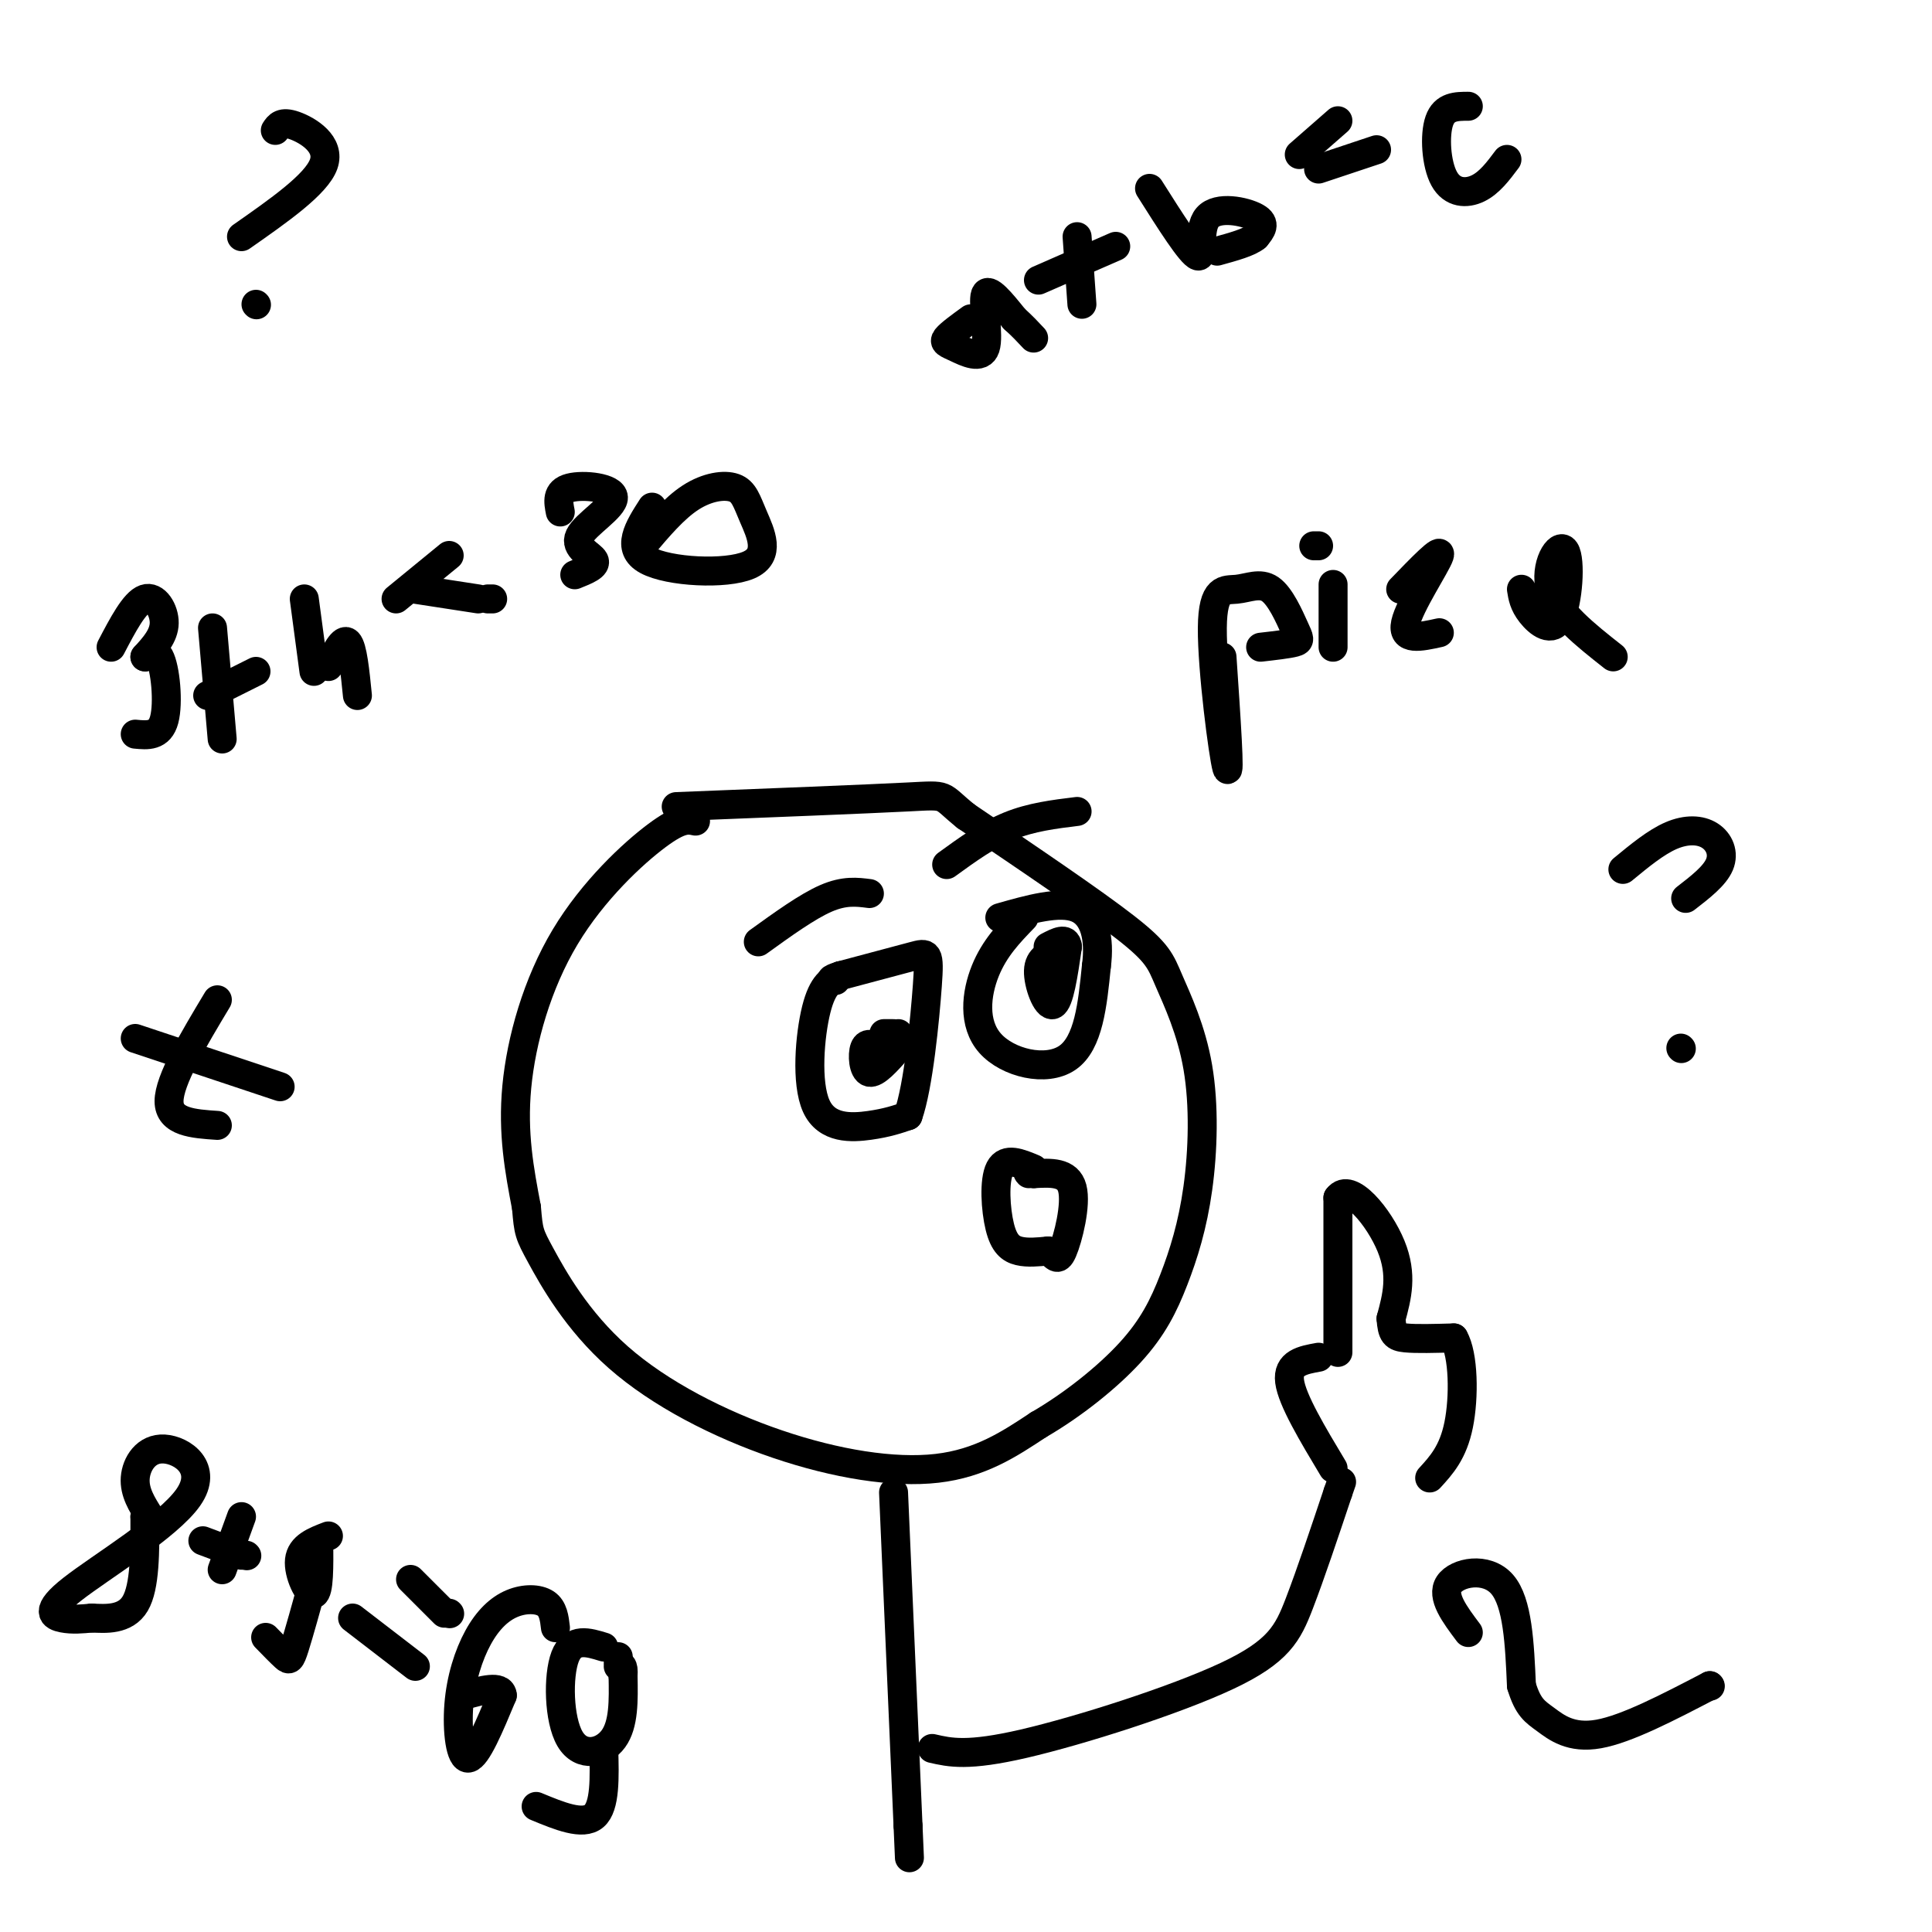 <svg viewBox='0 0 400 400' version='1.1' xmlns='http://www.w3.org/2000/svg' xmlns:xlink='http://www.w3.org/1999/xlink'><g fill='none' stroke='rgb(0,0,0)' stroke-width='6' stroke-linecap='round' stroke-linejoin='round'><path d='M144,170c-1.542,-0.333 -3.083,-0.667 -8,3c-4.917,3.667 -13.208,11.333 -19,21c-5.792,9.667 -9.083,21.333 -10,31c-0.917,9.667 0.542,17.333 2,25'/><path d='M109,250c0.431,5.121 0.508,5.425 3,10c2.492,4.575 7.400,13.422 16,21c8.600,7.578 20.892,13.886 33,18c12.108,4.114 24.031,6.032 33,5c8.969,-1.032 14.985,-5.016 21,-9'/><path d='M215,295c7.081,-4.098 14.284,-9.845 19,-15c4.716,-5.155 6.947,-9.720 9,-15c2.053,-5.280 3.929,-11.277 5,-19c1.071,-7.723 1.339,-17.173 0,-25c-1.339,-7.827 -4.284,-14.030 -6,-18c-1.716,-3.970 -2.205,-5.706 -9,-11c-6.795,-5.294 -19.898,-14.147 -33,-23'/><path d='M200,169c-5.667,-4.556 -3.333,-4.444 -12,-4c-8.667,0.444 -28.333,1.222 -48,2'/><path d='M185,309c0.000,0.000 3.000,69.000 3,69'/><path d='M188,378c0.500,11.500 0.250,5.750 0,0'/><path d='M212,190c-3.054,3.155 -6.107,6.310 -8,11c-1.893,4.690 -2.625,10.917 1,15c3.625,4.083 11.607,6.024 16,3c4.393,-3.024 5.196,-11.012 6,-19'/><path d='M227,200c0.756,-5.711 -0.356,-10.489 -4,-12c-3.644,-1.511 -9.822,0.244 -16,2'/><path d='M174,202c-1.833,0.827 -3.667,1.655 -5,7c-1.333,5.345 -2.167,15.208 0,20c2.167,4.792 7.333,4.512 11,4c3.667,-0.512 5.833,-1.256 8,-2'/><path d='M188,231c2.143,-6.012 3.500,-20.042 4,-27c0.500,-6.958 0.143,-6.845 -3,-6c-3.143,0.845 -9.071,2.423 -15,4'/><path d='M174,202c-2.667,0.833 -1.833,0.917 -1,1'/><path d='M182,217c-1.244,-0.667 -2.489,-1.333 -3,0c-0.511,1.333 -0.289,4.667 1,5c1.289,0.333 3.644,-2.333 6,-5'/><path d='M186,217c1.000,-1.333 0.500,-2.167 0,-3'/><path d='M185,214c0.000,0.000 -2.000,0.000 -2,0'/><path d='M219,197c-1.956,0.644 -3.911,1.289 -4,4c-0.089,2.711 1.689,7.489 3,7c1.311,-0.489 2.156,-6.244 3,-12'/><path d='M221,196c-0.167,-2.000 -2.083,-1.000 -4,0'/><path d='M157,195c5.083,-3.667 10.167,-7.333 14,-9c3.833,-1.667 6.417,-1.333 9,-1'/><path d='M196,179c4.250,-3.083 8.500,-6.167 13,-8c4.500,-1.833 9.250,-2.417 14,-3'/><path d='M214,242c-2.875,-1.208 -5.750,-2.417 -7,0c-1.250,2.417 -0.875,8.458 0,12c0.875,3.542 2.250,4.583 4,5c1.750,0.417 3.875,0.208 6,0'/><path d='M217,259c1.393,0.738 1.875,2.583 3,0c1.125,-2.583 2.893,-9.595 2,-13c-0.893,-3.405 -4.446,-3.202 -8,-3'/><path d='M214,243c-1.500,-0.500 -1.250,-0.250 -1,0'/><path d='M193,362c3.679,0.851 7.357,1.702 19,-1c11.643,-2.702 31.250,-8.958 42,-14c10.750,-5.042 12.643,-8.869 15,-15c2.357,-6.131 5.179,-14.565 8,-23'/><path d='M277,309c1.333,-3.833 0.667,-1.917 0,0'/><path d='M276,304c-4.250,-7.083 -8.500,-14.167 -9,-18c-0.500,-3.833 2.750,-4.417 6,-5'/><path d='M277,280c0.000,0.000 0.000,-32.000 0,-32'/><path d='M277,248c2.444,-3.422 8.556,4.022 11,10c2.444,5.978 1.222,10.489 0,15'/><path d='M288,273c0.222,3.222 0.778,3.778 3,4c2.222,0.222 6.111,0.111 10,0'/><path d='M301,277c2.044,3.511 2.156,12.289 1,18c-1.156,5.711 -3.578,8.356 -6,11'/><path d='M201,66c-2.148,1.560 -4.297,3.120 -5,4c-0.703,0.880 0.038,1.081 2,2c1.962,0.919 5.144,2.555 6,0c0.856,-2.555 -0.612,-9.301 0,-11c0.612,-1.699 3.306,1.651 6,5'/><path d='M210,66c1.667,1.500 2.833,2.750 4,4'/><path d='M223,49c0.000,0.000 1.000,14.000 1,14'/><path d='M215,58c0.000,0.000 16.000,-7.000 16,-7'/><path d='M238,39c4.298,6.798 8.595,13.595 10,14c1.405,0.405 -0.083,-5.583 2,-8c2.083,-2.417 7.738,-1.262 10,0c2.262,1.262 1.131,2.631 0,4'/><path d='M260,49c-1.333,1.167 -4.667,2.083 -8,3'/><path d='M269,32c0.000,0.000 8.000,-7.000 8,-7'/><path d='M273,35c0.000,0.000 12.000,-4.000 12,-4'/><path d='M304,22c-2.476,0.006 -4.952,0.012 -6,3c-1.048,2.988 -0.667,8.958 1,12c1.667,3.042 4.619,3.155 7,2c2.381,-1.155 4.190,-3.577 6,-6'/><path d='M23,134c2.422,-4.622 4.844,-9.244 7,-10c2.156,-0.756 4.044,2.356 4,5c-0.044,2.644 -2.022,4.822 -4,7'/><path d='M30,136c-0.071,0.345 1.750,-2.292 3,0c1.250,2.292 1.929,9.512 1,13c-0.929,3.488 -3.464,3.244 -6,3'/><path d='M44,130c0.000,0.000 2.000,23.000 2,23'/><path d='M43,144c0.000,0.000 10.000,-5.000 10,-5'/><path d='M63,124c0.000,0.000 2.000,15.000 2,15'/><path d='M68,138c1.500,-3.000 3.000,-6.000 4,-5c1.000,1.000 1.500,6.000 2,11'/><path d='M82,124c0.000,0.000 11.000,-9.000 11,-9'/><path d='M86,122c0.000,0.000 13.000,2.000 13,2'/><path d='M101,124c0.000,0.000 1.000,0.000 1,0'/><path d='M116,106c-0.416,-2.132 -0.833,-4.265 2,-5c2.833,-0.735 8.914,-0.073 9,2c0.086,2.073 -5.823,5.558 -7,8c-1.177,2.442 2.378,3.841 3,5c0.622,1.159 -1.689,2.080 -4,3'/><path d='M135,105c-2.753,4.281 -5.506,8.562 -1,11c4.506,2.438 16.271,3.032 21,1c4.729,-2.032 2.422,-6.689 1,-10c-1.422,-3.311 -1.960,-5.276 -4,-6c-2.040,-0.724 -5.583,-0.207 -9,2c-3.417,2.207 -6.709,6.103 -10,10'/><path d='M31,314c-1.608,-2.540 -3.215,-5.079 -3,-8c0.215,-2.921 2.254,-6.222 6,-6c3.746,0.222 9.200,3.967 5,10c-4.200,6.033 -18.054,14.355 -24,19c-5.946,4.645 -3.985,5.613 -2,6c1.985,0.387 3.992,0.194 6,0'/><path d='M19,335c2.844,0.133 6.956,0.467 9,-3c2.044,-3.467 2.022,-10.733 2,-18'/><path d='M30,314c0.000,0.000 0.100,0.100 0.1,0.1'/><path d='M50,314c0.000,0.000 -4.000,11.000 -4,11'/><path d='M42,319c0.000,0.000 8.000,3.000 8,3'/><path d='M51,322c0.000,0.000 0.100,0.100 0.1,0.1'/><path d='M68,318c-2.844,1.089 -5.689,2.178 -6,5c-0.311,2.822 1.911,7.378 3,7c1.089,-0.378 1.044,-5.689 1,-11'/><path d='M55,339c1.556,1.600 3.111,3.200 4,4c0.889,0.800 1.111,0.800 2,-2c0.889,-2.800 2.444,-8.400 4,-14'/><path d='M65,327c0.000,0.000 0.100,0.100 0.1,0.1'/><path d='M85,327c0.000,0.000 7.000,7.000 7,7'/><path d='M93,334c0.000,0.000 0.100,0.100 0.1,0.1'/><path d='M73,335c0.000,0.000 13.000,10.000 13,10'/><path d='M115,337c-0.231,-1.985 -0.462,-3.971 -2,-5c-1.538,-1.029 -4.382,-1.102 -7,0c-2.618,1.102 -5.011,3.378 -7,7c-1.989,3.622 -3.574,8.591 -4,14c-0.426,5.409 0.307,11.260 2,11c1.693,-0.260 4.347,-6.630 7,-13'/><path d='M104,351c-0.167,-2.167 -4.083,-1.083 -8,0'/><path d='M125,341c-3.238,-1.000 -6.476,-2.000 -8,2c-1.524,4.000 -1.333,13.000 1,17c2.333,4.000 6.810,3.000 9,0c2.190,-3.000 2.095,-8.000 2,-13'/><path d='M129,347c0.167,-2.500 -0.417,-2.250 -1,-2'/><path d='M128,344c0.000,0.000 0.000,-1.000 0,-1'/><path d='M111,374c4.833,2.000 9.667,4.000 12,2c2.333,-2.000 2.167,-8.000 2,-14'/><path d='M253,136c0.867,12.778 1.735,25.556 1,23c-0.735,-2.556 -3.071,-20.447 -3,-29c0.071,-8.553 2.549,-7.767 5,-8c2.451,-0.233 4.873,-1.485 7,0c2.127,1.485 3.957,5.708 5,8c1.043,2.292 1.298,2.655 0,3c-1.298,0.345 -4.149,0.673 -7,1'/><path d='M276,121c0.000,0.000 0.000,13.000 0,13'/><path d='M272,113c0.000,0.000 1.000,0.000 1,0'/><path d='M290,122c4.311,-4.467 8.622,-8.933 8,-7c-0.622,1.933 -6.178,10.267 -7,14c-0.822,3.733 3.089,2.867 7,2'/><path d='M315,122c0.241,1.534 0.482,3.069 2,5c1.518,1.931 4.314,4.260 6,1c1.686,-3.260 2.262,-12.108 1,-14c-1.262,-1.892 -4.360,3.174 -3,8c1.360,4.826 7.180,9.413 13,14'/><path d='M45,207c-5.000,8.333 -10.000,16.667 -10,21c0.000,4.333 5.000,4.667 10,5'/><path d='M28,215c0.000,0.000 30.000,10.000 30,10'/><path d='M304,338c-2.822,-3.756 -5.644,-7.511 -4,-10c1.644,-2.489 7.756,-3.711 11,0c3.244,3.711 3.622,12.356 4,21'/><path d='M315,349c1.369,4.536 2.792,5.375 5,7c2.208,1.625 5.202,4.036 11,3c5.798,-1.036 14.399,-5.518 23,-10'/><path d='M354,349c0.000,0.000 0.100,0.100 0.1,0.1'/><path d='M348,217c0.000,0.000 0.100,0.100 0.1,0.1'/><path d='M336,180c3.423,-2.821 6.845,-5.643 10,-7c3.155,-1.357 6.042,-1.250 8,0c1.958,1.250 2.988,3.643 2,6c-0.988,2.357 -3.994,4.679 -7,7'/><path d='M53,63c0.000,0.000 0.100,0.100 0.1,0.1'/><path d='M57,27c0.644,-0.978 1.289,-1.956 4,-1c2.711,0.956 7.489,3.844 6,8c-1.489,4.156 -9.244,9.578 -17,15'/></g>
</svg>